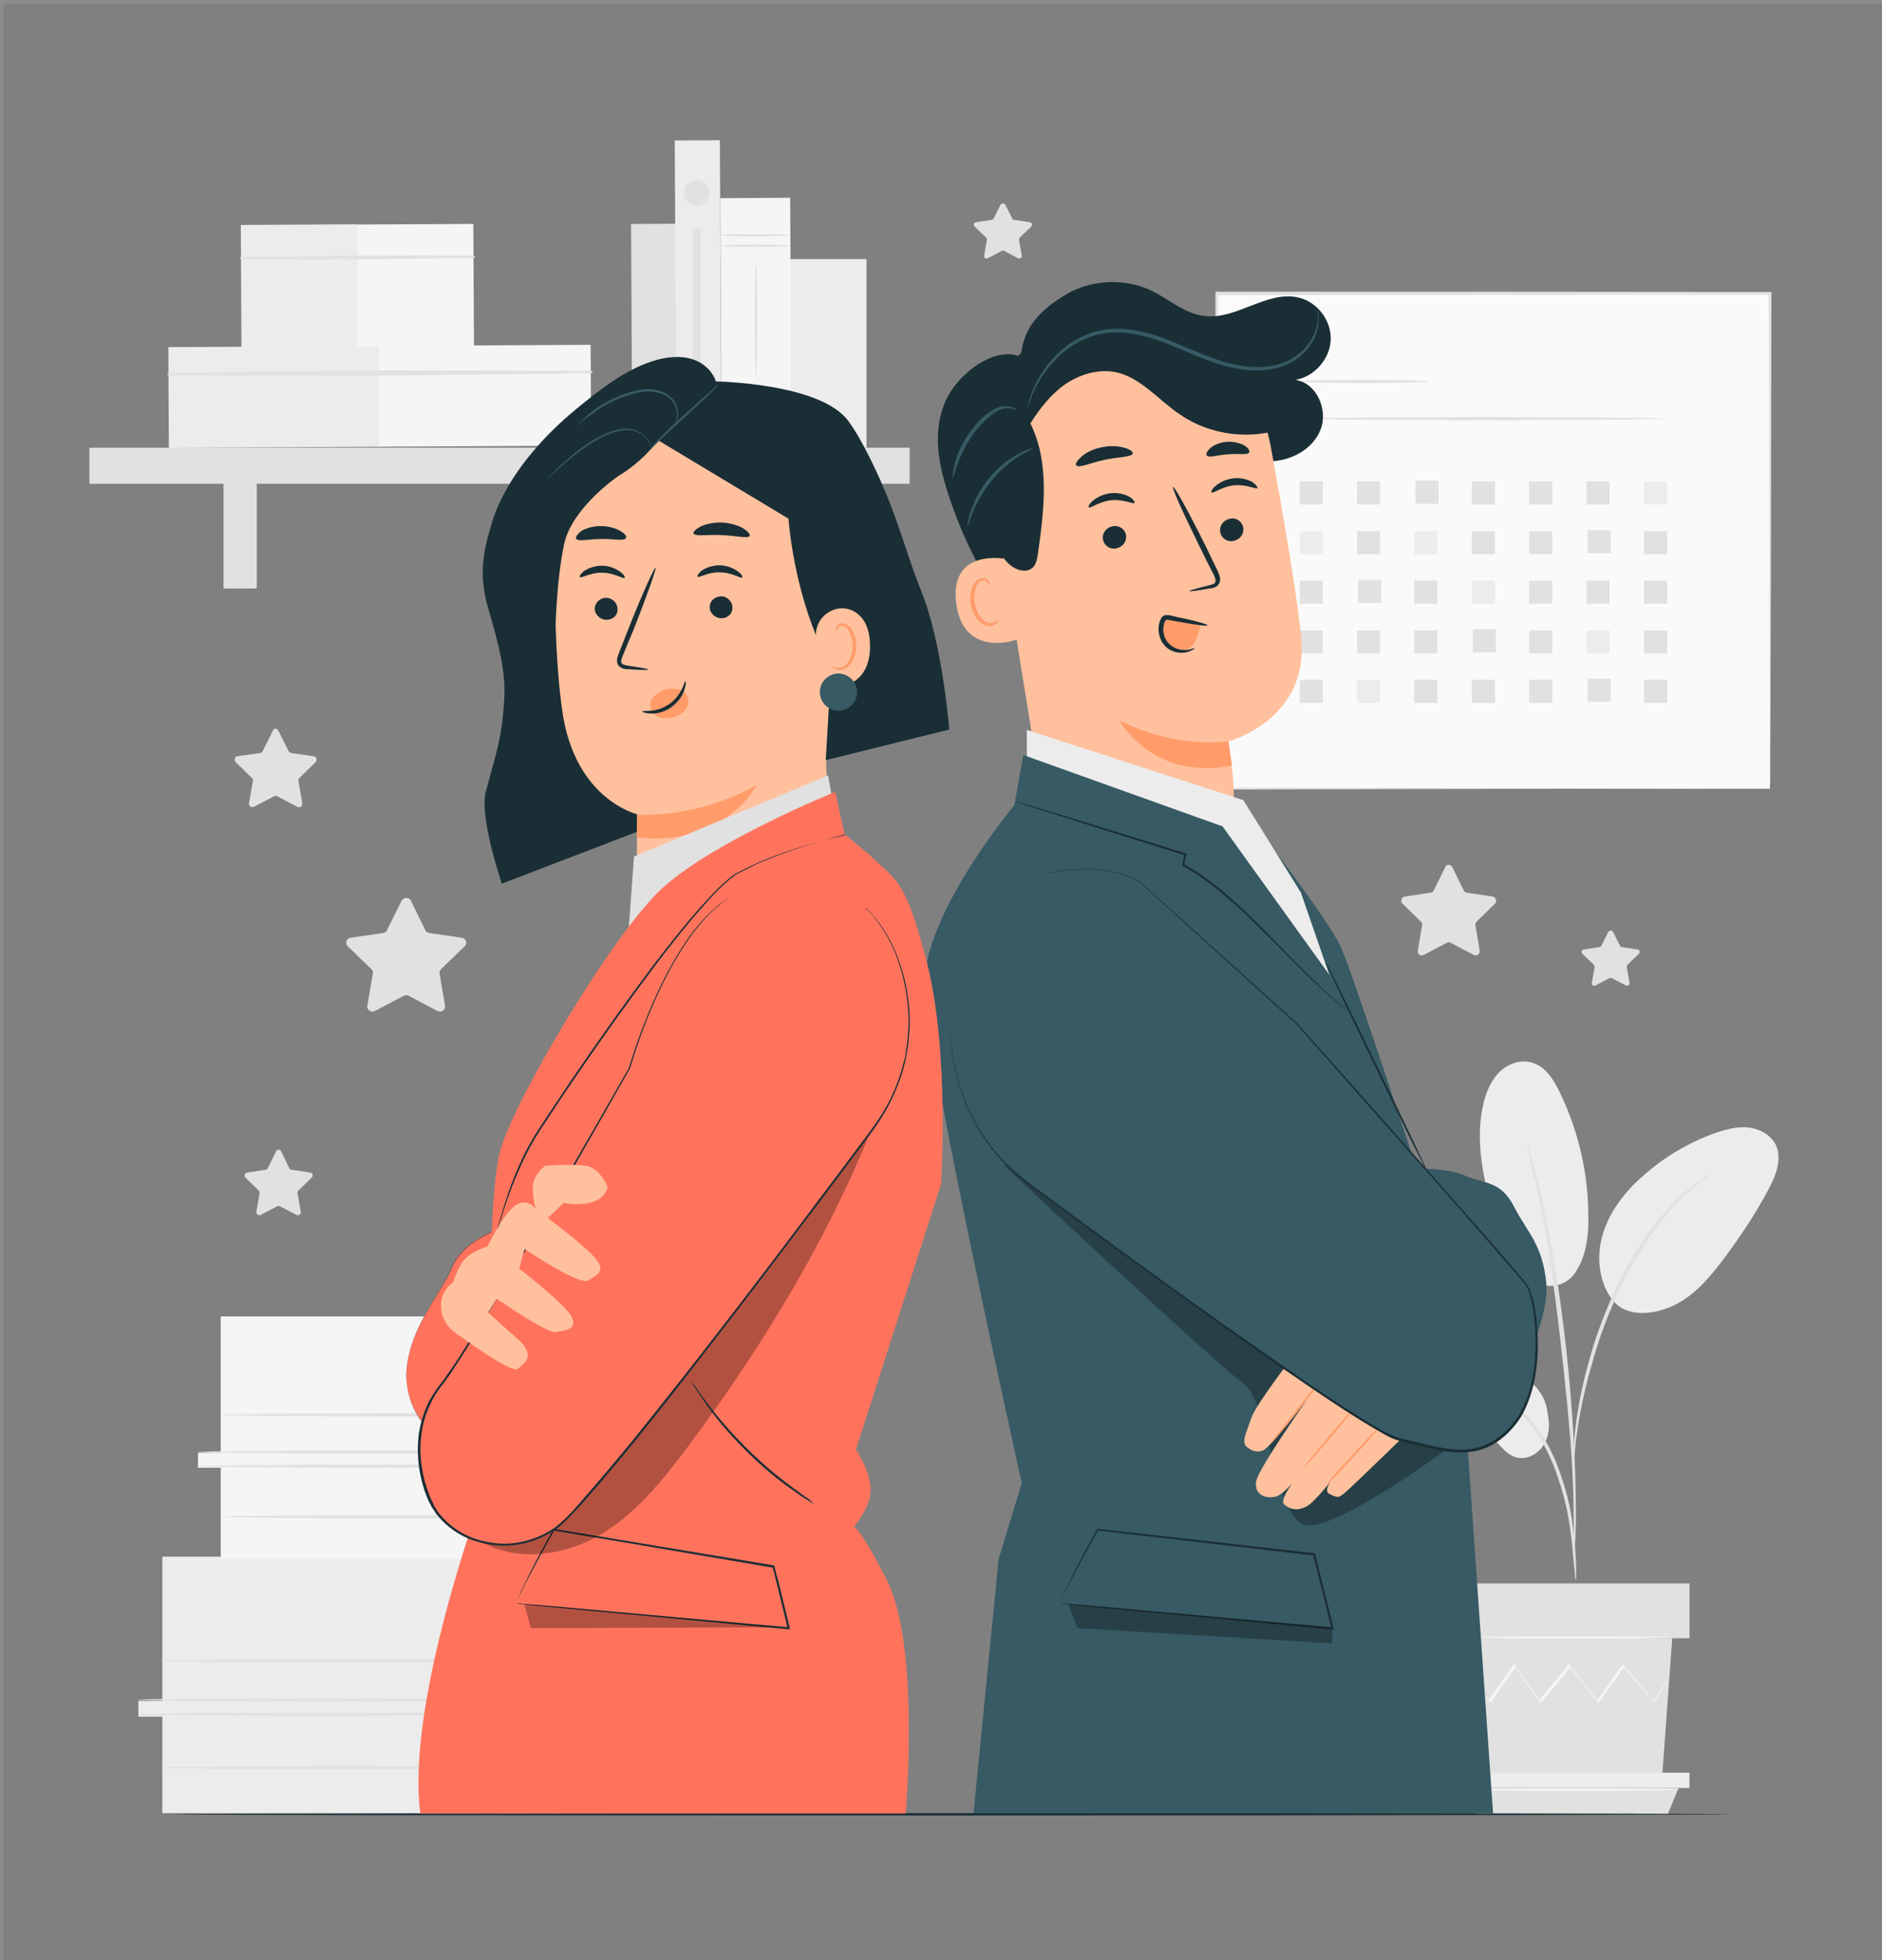 <?xml version="1.0" encoding="utf-8"?>
<!-- Generator: Adobe Illustrator 27.6.1, SVG Export Plug-In . SVG Version: 6.00 Build 0)  -->
<svg version="1.1" id="Layer_1" xmlns="http://www.w3.org/2000/svg" xmlns:xlink="http://www.w3.org/1999/xlink" x="0px" y="0px"
	 viewBox="0 0 480 500" style="enable-background:new 0 0 480 500;" xml:space="preserve">
<rect x="0" y="0" width="480" height="500" fill="#808080" stroke="none"/>
<style type="text/css">
	.st0{fill:#E1E1E1;}
	.st1{fill:#ECECEC;}
	.st2{fill:#F5F5F5;}
	.st3{fill:#FAFAFA;}
	.st4{fill:#1A2E35;}
	.st5{fill:#FFC19D;}
	.st6{fill:#FF9C6A;}
	.st7{fill:#375A64;}
	.st8{opacity:0.3;}
	.st9{fill:#FF735D;}
	.st10{opacity:0.1;fill:none;stroke:#FFFFFF;stroke-miterlimit:10;}
</style>
<g>
	<path class="st0" d="M104.8,229.8l3.7,7.5c0.2,0.4,0.6,0.6,1,0.7l8.3,1.2c1.1,0.2,1.5,1.5,0.7,2.2l-6,5.8c-0.3,0.3-0.4,0.7-0.4,1.1
		l1.4,8.2c0.2,1.1-0.9,1.9-1.9,1.4l-7.4-3.9c-0.4-0.2-0.8-0.2-1.2,0l-7.4,3.9c-1,0.5-2.1-0.3-1.9-1.4l1.4-8.2
		c0.1-0.4-0.1-0.9-0.4-1.1l-6-5.8c-0.8-0.8-0.3-2.1,0.7-2.2l8.3-1.2c0.4-0.1,0.8-0.3,1-0.7l3.7-7.5
		C103,228.8,104.4,228.8,104.8,229.8z"/>
	<path class="st0" d="M71,186.4l2.6,5.2c0.1,0.3,0.4,0.4,0.7,0.5l5.7,0.8c0.7,0.1,1,1,0.5,1.5l-4.1,4c-0.2,0.2-0.3,0.5-0.3,0.8
		l1,5.7c0.1,0.7-0.6,1.3-1.3,0.9l-5.1-2.7c-0.3-0.1-0.6-0.1-0.8,0l-5.1,2.7c-0.7,0.3-1.4-0.2-1.3-0.9l1-5.7c0.1-0.3,0-0.6-0.3-0.8
		l-4.1-4c-0.5-0.5-0.2-1.4,0.5-1.5l5.7-0.8c0.3,0,0.5-0.2,0.7-0.5l2.6-5.2C69.7,185.7,70.6,185.7,71,186.4z"/>
	<path class="st0" d="M256.4,52.2l1.8,3.6c0.1,0.2,0.3,0.3,0.5,0.3l4,0.6c0.5,0.1,0.7,0.7,0.3,1.1l-2.9,2.8
		c-0.1,0.1-0.2,0.3-0.2,0.6l0.7,4c0.1,0.5-0.4,0.9-0.9,0.7l-3.6-1.9c-0.2-0.1-0.4-0.1-0.6,0l-3.6,1.9c-0.5,0.2-1-0.1-0.9-0.7l0.7-4
		c0-0.2,0-0.4-0.2-0.6l-2.9-2.8c-0.4-0.4-0.2-1,0.3-1.1l4-0.6c0.2,0,0.4-0.2,0.5-0.3l1.8-3.6C255.5,51.8,256.1,51.8,256.4,52.2z"/>
	<path class="st0" d="M411.4,237.7l1.8,3.6c0.1,0.2,0.3,0.3,0.5,0.3l4,0.6c0.5,0.1,0.7,0.7,0.3,1.1l-2.9,2.8
		c-0.1,0.1-0.2,0.3-0.2,0.6l0.7,4c0.1,0.5-0.4,0.9-0.9,0.7l-3.6-1.9c-0.2-0.1-0.4-0.1-0.6,0l-3.6,1.9c-0.5,0.2-1-0.1-0.9-0.7l0.7-4
		c0-0.2,0-0.4-0.2-0.6l-2.9-2.8c-0.4-0.4-0.2-1,0.3-1.1l4-0.6c0.2,0,0.4-0.2,0.5-0.3l1.8-3.6C410.5,237.3,411.2,237.3,411.4,237.7z"
		/>
	<path class="st0" d="M370.4,221.2l2.9,5.9c0.1,0.3,0.4,0.5,0.8,0.6l6.6,1c0.8,0.1,1.2,1.2,0.6,1.8l-4.7,4.6
		c-0.2,0.2-0.4,0.6-0.3,0.9l1.1,6.5c0.1,0.8-0.7,1.5-1.5,1.1l-5.9-3.1c-0.3-0.2-0.7-0.2-1,0l-5.9,3.1c-0.8,0.4-1.6-0.2-1.5-1.1
		l1.1-6.5c0.1-0.3-0.1-0.7-0.3-0.9l-4.7-4.6c-0.6-0.6-0.3-1.6,0.6-1.8l6.6-1c0.3,0,0.6-0.3,0.8-0.6l2.9-5.9
		C368.9,220.4,370,220.4,370.4,221.2z"/>
	<path class="st0" d="M71.7,293.7l2.1,4.3c0.1,0.2,0.3,0.4,0.6,0.4l4.7,0.7c0.6,0.1,0.9,0.8,0.4,1.3l-3.4,3.3
		c-0.2,0.2-0.3,0.4-0.2,0.7l0.8,4.7c0.1,0.6-0.5,1.1-1.1,0.8l-4.2-2.2c-0.2-0.1-0.5-0.1-0.7,0l-4.2,2.2c-0.5,0.3-1.2-0.2-1.1-0.8
		l0.8-4.7c0-0.2,0-0.5-0.2-0.7l-3.4-3.3c-0.4-0.4-0.2-1.2,0.4-1.3l4.7-0.7c0.2,0,0.5-0.2,0.6-0.4l2.1-4.3
		C70.7,293.1,71.5,293.1,71.7,293.7z"/>
	<g>
		<g>
			<g>
				<g>
					<g>
						<g>
							
								<rect x="161.1" y="57.1" transform="matrix(1 -5.357719e-03 5.357719e-03 1 -0.457 0.895)" class="st0" width="11.5" height="57.1"/>
						</g>
					</g>
				</g>
			</g>
		</g>
		<g>
			<g>
				<g>
					<g>
						<g>
							<g>
								
									<rect x="61.5" y="57.3" transform="matrix(1 -5.348974e-03 5.348974e-03 1 -0.39 0.41)" class="st1" width="29.7" height="31.5"/>
							</g>
						</g>
					</g>
				</g>
			</g>
			<g>
				<g>
					<g>
						<g>
							<g>
								
									<rect x="91.1" y="57.2" transform="matrix(1 -5.352321e-03 5.352321e-03 1 -0.389 0.568)" class="st2" width="29.7" height="31.5"/>
							</g>
						</g>
					</g>
				</g>
			</g>
			<g>
				<g>
					<g>
						<g>
							<g>
								<g>
									<path class="st0" d="M61.5,66.1c19.8,0.2,39.6,0,59.3-0.3c0.4,0,0.4-0.6,0-0.6c-19.8-0.1-39.6,0-59.3,0.4
										C61.2,65.6,61.2,66.1,61.5,66.1L61.5,66.1z"/>
								</g>
							</g>
						</g>
					</g>
				</g>
			</g>
		</g>
		<g>
			<g>
				<g>
					<g>
						<g>
							<g>
								
									<rect x="43" y="88.4" transform="matrix(1 -5.356795e-03 5.356795e-03 1 -0.541 0.376)" class="st1" width="54" height="25.7"/>
							</g>
						</g>
					</g>
				</g>
			</g>
			<g>
				<g>
					<g>
						<g>
							<g>
								
									<rect x="96.7" y="88.1" transform="matrix(1 -5.356795e-03 5.356795e-03 1 -0.539 0.664)" class="st2" width="54" height="25.7"/>
							</g>
						</g>
					</g>
				</g>
			</g>
			<g>
				<g>
					<g>
						<g>
							<g>
								<g>
									<path class="st0" d="M43,95.7c35.9,0.4,71.9,0,107.8-0.5c0.4,0,0.4-0.6,0-0.6c-35.9-0.2-71.9-0.2-107.8,0.6
										C42.6,95.2,42.6,95.7,43,95.7L43,95.7z"/>
								</g>
							</g>
						</g>
					</g>
				</g>
			</g>
		</g>
		<g>
			<g>
				<g>
					<g>
						<g>
							<rect x="22.8" y="114.2" class="st0" width="209.2" height="9.2"/>
						</g>
					</g>
				</g>
			</g>
			<g>
				<g>
					<g>
						<g>
							<rect x="57" y="118.7" class="st0" width="8.5" height="31.4"/>
						</g>
					</g>
				</g>
			</g>
			<g>
				<g>
					<g>
						<g>
							<rect x="183.8" y="118.7" class="st0" width="8.5" height="31.4"/>
						</g>
					</g>
				</g>
			</g>
		</g>
		<g>
			<g>
				<g>
					<g>
						<g>
							
								<rect x="172.3" y="35.8" transform="matrix(1 -5.357719e-03 5.357719e-03 1 -0.4 0.955)" class="st1" width="11.5" height="78.6"/>
						</g>
					</g>
				</g>
			</g>
		</g>
		<g>
			<g>
				<g>
					<g>
						<g>
							<g>
								
									<rect x="183.9" y="50.5" transform="matrix(1 -5.365506e-03 5.365506e-03 1 -0.439 1.036)" class="st2" width="17.8" height="63.7"/>
							</g>
						</g>
					</g>
				</g>
			</g>
			<g>
				<g>
					<g>
						<g>
							<g>
								<path class="st0" d="M201.4,62.7c0,0.2-4,0.3-8.9,0.3c-4.9,0-8.9-0.1-8.9-0.3s4-0.3,8.9-0.3
									C197.4,62.4,201.4,62.5,201.4,62.7z"/>
							</g>
						</g>
					</g>
				</g>
			</g>
			<g>
				<g>
					<g>
						<g>
							<g>
								<path class="st0" d="M201.4,60c0,0.2-4,0.3-8.9,0.3c-4.9,0-8.9-0.1-8.9-0.3c0-0.2,4-0.3,8.9-0.3
									C197.4,59.7,201.4,59.8,201.4,60z"/>
							</g>
						</g>
					</g>
				</g>
			</g>
			<g>
				<g>
					<g>
						<g>
							<g>
								<path class="st0" d="M201.4,104.5c0,0.2-4,0.3-8.9,0.3c-4.9,0-8.9-0.1-8.9-0.3c0-0.2,4-0.3,8.9-0.3
									C197.4,104.2,201.4,104.3,201.4,104.5z"/>
							</g>
						</g>
					</g>
				</g>
			</g>
			<g>
				<g>
					<g>
						<g>
							<g>
								<path class="st0" d="M201.4,101.8c0,0.2-4,0.3-8.9,0.3c-4.9,0-8.9-0.1-8.9-0.3c0-0.2,4-0.3,8.9-0.3
									C197.4,101.5,201.4,101.7,201.4,101.8z"/>
							</g>
						</g>
					</g>
				</g>
			</g>
			<g>
				<g>
					<g>
						<g>
							<g>
								<path class="st0" d="M192.8,96c-0.2,0-0.3-6.4-0.3-14.3c0-7.9,0.1-14.3,0.3-14.3c0.2,0,0.3,6.4,0.3,14.3
									C193.1,89.6,192.9,96,192.8,96z"/>
							</g>
						</g>
					</g>
				</g>
			</g>
		</g>
		<g>
			<g>
				<g>
					<g>
						<g>
							<rect x="201.6" y="66.1" class="st1" width="19.4" height="48.1"/>
						</g>
					</g>
				</g>
			</g>
		</g>
		<g>
			<g>
				<g>
					<g>
						<path class="st0" d="M181,49.2c0,1.8-1.5,3.3-3.3,3.3c-1.8,0-3.3-1.5-3.3-3.3c0-1.8,1.5-3.3,3.3-3.3
							C179.5,45.9,181,47.4,181,49.2z"/>
					</g>
				</g>
			</g>
		</g>
		<g>
			<g>
				<g>
					<g>
						<rect x="176.7" y="58.3" class="st0" width="2" height="46.7"/>
					</g>
				</g>
			</g>
		</g>
	</g>
	<g>
		<g>
			<g>
				<g>
					<rect x="310.3" y="74.9" class="st3" width="141.1" height="126.3"/>
				</g>
			</g>
			<g>
				<g>
					<g>
						<path class="st0" d="M451.4,201.1c0,0,0-0.8,0-2.3c0-1.5,0-3.8,0-6.8c0-5.9,0-14.6-0.1-25.6c0-22.1-0.1-53.6-0.2-91.5l0.3,0.3
							c-40.6,0-89.2,0-141.1,0.1h0l0.4-0.4c0,45.9,0,89.2,0,126.3l-0.3-0.3c42.1,0.1,77.3,0.1,102.1,0.2c12.4,0,22.1,0.1,28.8,0.1
							c3.3,0,5.9,0,7.6,0c0.9,0,1.5,0,2,0C451.2,201.1,451.4,201.1,451.4,201.1s-0.2,0-0.6,0c-0.5,0-1.1,0-1.9,0c-1.7,0-4.3,0-7.6,0
							c-6.7,0-16.4,0.1-28.7,0.1c-24.8,0-60.1,0.1-102.3,0.2l-0.3,0v-0.3c0-37.1,0-80.3,0-126.3v-0.4h0.4h0c52,0,100.5,0,141.1,0.1
							h0.3l0,0.3c-0.1,38-0.1,69.6-0.2,91.7c0,11-0.1,19.6-0.1,25.6c0,2.9,0,5.2,0,6.7C451.4,200.4,451.4,201.1,451.4,201.1z"/>
					</g>
				</g>
			</g>
		</g>
		<g>
			<g>
				<g>
					<path class="st0" d="M364.4,97.3c0,0.2-7.4,0.4-16.6,0.4c-9.2,0-16.6-0.2-16.6-0.4c0-0.2,7.4-0.4,16.6-0.4
						C357,96.9,364.4,97.1,364.4,97.3z"/>
				</g>
			</g>
		</g>
		<g>
			<g>
				<g>
					<path class="st0" d="M424.2,106.8c0,0.2-20.4,0.4-45.6,0.4c-25.2,0-45.6-0.2-45.6-0.4c0-0.2,20.4-0.4,45.6-0.4
						C403.8,106.4,424.2,106.6,424.2,106.8z"/>
				</g>
			</g>
		</g>
		<g>
			<g>
				<rect x="331.5" y="122.8" class="st0" width="5.9" height="5.9"/>
			</g>
		</g>
		<g>
			<g>
				<rect x="346.1" y="122.8" class="st0" width="5.9" height="5.9"/>
			</g>
		</g>
		<g>
			<g>
				<rect x="361" y="122.6" class="st0" width="5.9" height="5.9"/>
			</g>
		</g>
		<g>
			<g>
				<rect x="375.4" y="122.8" class="st0" width="5.9" height="5.9"/>
			</g>
		</g>
		<g>
			<g>
				<rect x="390" y="122.8" class="st0" width="5.9" height="5.9"/>
			</g>
		</g>
		<g>
			<g>
				<rect x="404.6" y="122.8" class="st0" width="5.9" height="5.9"/>
			</g>
		</g>
		<g>
			<g>
				<rect x="419.3" y="122.8" class="st1" width="5.9" height="5.9"/>
			</g>
		</g>
		<g>
			<g>
				<rect x="331.5" y="135.5" class="st1" width="5.9" height="5.9"/>
			</g>
		</g>
		<g>
			<g>
				<rect x="346.1" y="135.5" class="st0" width="5.9" height="5.9"/>
			</g>
		</g>
		<g>
			<g>
				<rect x="360.7" y="135.5" class="st1" width="5.9" height="5.9"/>
			</g>
		</g>
		<g>
			<g>
				<rect x="375.4" y="135.5" class="st0" width="5.9" height="5.9"/>
			</g>
		</g>
		<g>
			<g>
				<rect x="390" y="135.5" class="st0" width="5.9" height="5.9"/>
			</g>
		</g>
		<g>
			<g>
				<rect x="404.9" y="135.2" class="st0" width="5.9" height="5.9"/>
			</g>
		</g>
		<g>
			<g>
				<rect x="419.3" y="135.5" class="st0" width="5.9" height="5.9"/>
			</g>
		</g>
		<g>
			<g>
				<rect x="331.5" y="148.1" class="st0" width="5.9" height="5.9"/>
			</g>
		</g>
		<g>
			<g>
				<rect x="346.4" y="147.9" class="st0" width="5.9" height="5.9"/>
			</g>
		</g>
		<g>
			<g>
				<rect x="360.7" y="148.1" class="st0" width="5.9" height="5.9"/>
			</g>
		</g>
		<g>
			<g>
				<rect x="375.4" y="148.1" class="st1" width="5.9" height="5.9"/>
			</g>
		</g>
		<g>
			<g>
				<rect x="390" y="148.1" class="st0" width="5.9" height="5.9"/>
			</g>
		</g>
		<g>
			<g>
				<rect x="404.6" y="148.1" class="st0" width="5.9" height="5.9"/>
			</g>
		</g>
		<g>
			<g>
				<rect x="419.3" y="148.1" class="st0" width="5.9" height="5.9"/>
			</g>
		</g>
		<g>
			<g>
				<rect x="331.5" y="160.8" class="st0" width="5.9" height="5.9"/>
			</g>
		</g>
		<g>
			<g>
				<rect x="346.1" y="160.8" class="st0" width="5.9" height="5.9"/>
			</g>
		</g>
		<g>
			<g>
				<rect x="360.7" y="160.8" class="st0" width="5.9" height="5.9"/>
			</g>
		</g>
		<g>
			<g>
				<rect x="375.6" y="160.5" class="st0" width="5.9" height="5.9"/>
			</g>
		</g>
		<g>
			<g>
				<rect x="390" y="160.8" class="st0" width="5.9" height="5.9"/>
			</g>
		</g>
		<g>
			<g>
				<rect x="404.6" y="160.8" class="st1" width="5.9" height="5.9"/>
			</g>
		</g>
		<g>
			<g>
				<rect x="419.3" y="160.8" class="st0" width="5.9" height="5.9"/>
			</g>
		</g>
		<g>
			<g>
				<rect x="331.5" y="173.4" class="st0" width="5.9" height="5.9"/>
			</g>
		</g>
		<g>
			<g>
				<rect x="346.1" y="173.4" class="st1" width="5.9" height="5.9"/>
			</g>
		</g>
		<g>
			<g>
				<rect x="360.7" y="173.4" class="st0" width="5.9" height="5.9"/>
			</g>
		</g>
		<g>
			<g>
				<rect x="375.4" y="173.4" class="st0" width="5.9" height="5.9"/>
			</g>
		</g>
		<g>
			<g>
				<rect x="390" y="173.4" class="st0" width="5.9" height="5.9"/>
			</g>
		</g>
		<g>
			<g>
				<rect x="404.9" y="173.1" class="st0" width="5.9" height="5.9"/>
			</g>
		</g>
		<g>
			<g>
				<rect x="419.3" y="173.4" class="st0" width="5.9" height="5.9"/>
			</g>
		</g>
	</g>
	<g>
		<g>
			<g>
				<g>
					<g>
						<path class="st1" d="M41.4,397.1c0,0.7,0,36.8,0,36.8h-6.1v4h6.1v24.6h114.8v-22.4h-8.5v-4.9h8.5v-7.3h3.8v-3.3h-4.5v-27.5
							H41.4z"/>
					</g>
				</g>
			</g>
			<g>
				<g>
					<g>
						<polygon class="st0" points="125.7,397.2 125.7,462.1 156.1,462.1 156.1,439.7 147.6,439.7 147.6,435.2 156.1,435.4 
							156.1,428 160,428 159.9,424.3 155.4,424.2 155.4,397.1 						"/>
					</g>
				</g>
			</g>
			<g>
				<g>
					<g>
						<g>
							<path class="st0" d="M127.8,437.3c0,0.2-20.8,0.4-46.4,0.4c-25.6,0-46.4-0.2-46.4-0.4c0-0.2,20.8-0.4,46.4-0.4
								C107.1,436.9,127.8,437.1,127.8,437.3z"/>
						</g>
					</g>
				</g>
			</g>
			<g>
				<g>
					<g>
						<g>
							<path class="st0" d="M127.8,433.6c0,0.2-20.8,0.4-46.4,0.4c-25.6,0-46.4-0.2-46.4-0.4c0-0.2,20.8-0.4,46.4-0.4
								C107.1,433.2,127.8,433.4,127.8,433.6z"/>
						</g>
					</g>
				</g>
			</g>
			<g>
				<g>
					<g>
						<g>
							<path class="st0" d="M133.8,423.6c0,0.2-20.8,0.4-46.4,0.4c-25.6,0-46.4-0.2-46.4-0.4c0-0.2,20.8-0.4,46.4-0.4
								C113,423.1,133.8,423.3,133.8,423.6z"/>
						</g>
					</g>
				</g>
			</g>
			<g>
				<g>
					<g>
						<g>
							<path class="st0" d="M134.4,450.9c0,0.2-20.8,0.4-46.4,0.4c-25.6,0-46.4-0.2-46.4-0.4c0-0.2,20.8-0.4,46.4-0.4
								C113.6,450.5,134.4,450.7,134.4,450.9z"/>
						</g>
					</g>
				</g>
			</g>
		</g>
	</g>
	<g>
		<g>
			<g>
				<g>
					<g>
						<path class="st2" d="M56.3,335.8c0,0.6,0,34.8,0,34.8h-5.8v3.8h5.8v23.3H165v-21.2H157V372h8.1V365h3.6v-3.2h-4.3v-26H56.3z"
							/>
					</g>
				</g>
			</g>
			<g>
				<g>
					<g>
						<polygon class="st0" points="136.2,335.9 136.2,397.4 165,397.4 165,376.2 157,376.2 157,372 165,372.1 165,365.2 
							168.7,365.2 168.6,361.6 164.4,361.5 164.4,335.8 						"/>
					</g>
				</g>
			</g>
			<g>
				<g>
					<g>
						<g>
							<path class="st0" d="M138.2,374c0,0.2-19.7,0.4-43.9,0.4c-24.3,0-44-0.2-44-0.4c0-0.2,19.7-0.4,44-0.4
								C118.5,373.6,138.2,373.8,138.2,374z"/>
						</g>
					</g>
				</g>
			</g>
			<g>
				<g>
					<g>
						<g>
							<path class="st0" d="M138.2,370.4c0,0.2-19.7,0.4-43.9,0.4c-24.3,0-44-0.2-44-0.4c0-0.2,19.7-0.4,44-0.4
								C118.5,370,138.2,370.2,138.2,370.4z"/>
						</g>
					</g>
				</g>
			</g>
			<g>
				<g>
					<g>
						<g>
							<path class="st0" d="M143.9,360.9c0,0.2-19.7,0.4-43.9,0.4c-24.3,0-44-0.2-44-0.4c0-0.2,19.7-0.4,44-0.4
								C124.2,360.5,143.9,360.7,143.9,360.9z"/>
						</g>
					</g>
				</g>
			</g>
			<g>
				<g>
					<g>
						<g>
							<path class="st0" d="M144.4,386.9c0,0.2-19.7,0.4-43.9,0.4c-24.3,0-44-0.2-44-0.4c0-0.2,19.7-0.4,44-0.4
								C124.7,386.5,144.4,386.7,144.4,386.9z"/>
						</g>
					</g>
				</g>
			</g>
		</g>
	</g>
	<g>
		<g>
			<g>
				<g>
					<path class="st1" d="M388.1,351c-5.9-3.1-13-3.5-19.6-2.4c-3.5,0.6-7.2,1.6-9.7,4.3c-2.4,2.7-2.9,7.4-0.1,9.6
						c1.7,1.4,4,1.6,6.1,1.5c5.2-0.1,10.9-1,15,2.1c2.4,1.8,3.9,4.7,6.7,5.6c2.8,0.9,5.9-0.8,7.3-3.3c1.5-2.5,1.5-5.6,0.8-8.4
						C394.8,360.2,394.1,354.1,388.1,351z"/>
				</g>
			</g>
			<g>
				<g>
					<path class="st1" d="M401.7,324.7c-3.6,5.2-10.7,3.5-14,0.3c-3.3-3.2-4.7-7.8-5.9-12.1c-2.9-10-5.8-20.5-3.6-30.7
						c0.6-3,1.8-6.1,3.9-8.4c2.1-2.3,5.4-3.6,8.4-2.8c3.6,0.9,5.8,4.4,7.4,7.8c4.7,9.8,7.2,20.6,7.2,31.4
						C405.2,315.2,404.6,320.5,401.7,324.7"/>
				</g>
			</g>
			<g>
				<g>
					<path class="st1" d="M411.7,332.2c-3.9-4.7-4.7-11.5-2.9-17.4c1.8-5.9,5.7-10.9,10.3-14.9c5.4-4.8,11.7-8.5,18.4-10.9
						c2.7-0.9,5.5-1.7,8.3-1.4c2.8,0.3,5.6,1.7,7,4.2c1.9,3.7,0.1,8.2-1.9,11.9c-3.5,6.5-7.6,12.6-12.1,18.5
						c-3.6,4.7-7.8,9.3-13.3,11.4c-5.5,2.1-11.3,1.9-14.2-2"/>
				</g>
			</g>
			<g>
				<g>
					<g>
						<path class="st0" d="M401.9,403.1c-0.1,0-0.2-0.8-0.3-2.4c-0.2-1.7-0.4-3.9-0.6-6.4c-0.3-2.7-0.7-5.9-1.4-9.4
							c-0.8-3.5-1.9-7.3-3.4-11.2c-1.6-3.8-3.5-7.3-5.7-10.1c-2.2-2.8-4.8-4.8-7.2-6c-2.4-1.2-4.6-1.7-6.1-1.9
							c-1.5-0.2-2.3-0.3-2.4-0.3c0-0.1,0.8-0.1,2.4,0c1.5,0.1,3.8,0.5,6.3,1.6c2.5,1.1,5.3,3.2,7.6,6c2.3,2.8,4.3,6.4,5.9,10.3
							c1.5,3.9,2.7,7.8,3.4,11.3c0.7,3.6,1,6.8,1.3,9.6c0.2,2.7,0.3,5,0.3,6.5C402,402.2,402,403.1,401.9,403.1z"/>
					</g>
				</g>
			</g>
			<g>
				<g>
					<g>
						<path class="st0" d="M401.5,398.1c0,0-0.1-0.4-0.1-1.1c0-0.8,0-1.9,0-3.1c0-2.7,0-6.7-0.1-11.5c-0.2-9.7-1.1-20.2-2.7-34.9
							c-1.5-13.9-3.6-30-5.8-40.5c-0.5-2.4-0.9-4.5-1.4-6.4c-0.4-1.9-0.8-3.5-1.1-4.8c-0.3-1.2-0.5-2.2-0.7-3
							c-0.2-0.7-0.2-1.1-0.2-1.1c0,0,0.2,0.3,0.4,1c0.2,0.8,0.5,1.8,0.9,3c0.4,1.3,0.8,2.9,1.3,4.8c0.5,1.9,1,4,1.5,6.4
							c2.1,9.5,4.4,22.8,6,37.6c1.6,14.8,2.3,28.2,2.4,38c0.1,4.9,0,8.8-0.2,11.5c-0.1,1.3-0.1,2.3-0.2,3.1
							C401.6,397.8,401.5,398.1,401.5,398.1z"/>
					</g>
				</g>
			</g>
			<g>
				<g>
					<g>
						<path class="st0" d="M401.4,372.2c-0.1,0-0.1-1.2,0-3.3c0.1-2.1,0.4-5.1,1-8.9c0.6-3.7,1.5-8.1,2.9-12.9
							c0.6-2.2,2-7.4,5.4-15.3c4.5-10.6,10.6-19.3,15.9-24.7c1.2-1.4,2.6-2.5,3.7-3.5c0.6-0.5,1.1-1,1.6-1.3c0.5-0.4,1-0.7,1.4-1
							c1.7-1.2,2.7-1.8,2.8-1.8c0.2,0.2-3.9,2.6-9,8.1c-5.1,5.4-11,14.1-15.5,24.6c-2.5,5.7-4.2,10.8-5.4,15.1
							c-1.4,4.7-2.4,9.1-3.1,12.8c-0.7,3.7-1.1,6.7-1.3,8.8C401.6,371,401.5,372.2,401.4,372.2z"/>
					</g>
				</g>
			</g>
		</g>
		<g>
			<g>
				<polygon class="st0" points="426.5,417.9 423.9,453.6 378.2,453.6 375.6,417.9 				"/>
			</g>
		</g>
		<g>
			<g>
				<rect x="370.1" y="403.9" class="st0" width="60.8" height="14"/>
			</g>
		</g>
		<g>
			<g>
				<polygon class="st1" points="430.9,452.2 430.9,456.1 428.1,456.1 371.1,456.1 371.1,452.2 				"/>
			</g>
		</g>
		<g>
			<g>
				<polygon class="st0" points="425.3,462.9 428.1,456.1 373.3,456.1 376.6,462.9 				"/>
			</g>
		</g>
		<g>
			<g>
				<g>
					<path class="st2" d="M376.4,429.6c0,0,0.1,0.1,0.2,0.3c0.2,0.2,0.4,0.5,0.7,0.9c0.6,0.8,1.5,2,2.7,3.4l0.1,0.2l0.1-0.2
						c1.7-2.3,3.9-5.4,6.5-9.1h-0.4c1.9,2.8,4.1,5.8,6.4,9.1l0.2,0.3l0.2-0.3c2.4-2.8,5-5.9,7.6-9.1l-0.4,0c0.1,0.2,0.3,0.3,0.4,0.5
						c2.4,3,4.7,5.8,6.8,8.6l0.2,0.3l0.2-0.3c2.3-3.3,4.5-6.4,6.4-9.1l-0.4,0c3.2,3.6,5.9,6.7,7.9,9l0.1,0.2l0.1-0.2
						c1-1.8,1.9-3.2,2.5-4.2c0.3-0.5,0.5-0.8,0.6-1.1c0.1-0.3,0.2-0.4,0.2-0.4c0,0-0.1,0.1-0.3,0.4c-0.2,0.3-0.4,0.6-0.7,1.1
						c-0.6,1-1.5,2.4-2.6,4.1l0.2,0c-2-2.4-4.7-5.5-7.8-9.2l-0.2-0.2l-0.2,0.2c-2,2.8-4.2,5.8-6.5,9.1l0.4,0
						c-2.2-2.7-4.5-5.6-6.8-8.6c-0.1-0.2-0.3-0.4-0.4-0.5l-0.2-0.3l-0.2,0.3c-2.7,3.2-5.3,6.3-7.6,9.1l0.4,0
						c-2.4-3.3-4.5-6.3-6.5-9.1l-0.2-0.3l-0.2,0.3c-2.6,3.7-4.8,6.8-6.4,9.2l0.2,0c-1.2-1.4-2.1-2.5-2.8-3.3
						c-0.3-0.3-0.5-0.6-0.7-0.9C376.5,429.7,376.4,429.6,376.4,429.6z"/>
				</g>
			</g>
		</g>
		<g>
			<g>
				<g>
					<path class="st2" d="M374.9,417.7c0,0.2,11.5,0.3,25.6,0.3c14.1,0,25.6-0.1,25.6-0.3c0-0.2-11.5-0.3-25.6-0.3
						C386.4,417.4,374.9,417.5,374.9,417.7z"/>
				</g>
			</g>
		</g>
		<g>
			<g>
				<g>
					<path class="st2" d="M372.6,456.5c0,0.2,12.5,0.3,27.8,0.3c15.4,0,27.8-0.1,27.8-0.3c0-0.2-12.5-0.3-27.8-0.3
						C385.1,456.2,372.6,456.3,372.6,456.5z"/>
				</g>
			</g>
		</g>
	</g>
	<g>
		<g>
			<path class="st4" d="M441,462.8c0,0.1-88.7,0.3-198.1,0.3c-109.4,0-198.1-0.1-198.1-0.3c0-0.1,88.7-0.3,198.1-0.3
				C352.3,462.5,441,462.6,441,462.8z"/>
		</g>
	</g>
	<g>
		<g>
			<g>
				<g>
					<g>
						<g>
							<g>
								<g>
									<g>
										<path class="st4" d="M260.4,91.1c0.4-7.5,5-12.1,11.5-16c6.5-3.8,14.9-4.2,21.7-1c4.5,2.2,8.5,5.9,13.5,6.5
											c8.2,1.1,16-6.6,24.1-4.7c4.8,1.1,8.4,5.9,8.2,10.8c-0.2,4.9-4.2,9.4-9,10.2c5.4,0.8,8.4,7.6,6.4,12.7
											c-2,5.1-7.6,8-13.1,8.1c-5.4,0.1-10.7-2.1-15.4-4.8c-4.7-2.7-9.1-6-14-8.4c-4.9-2.3-10.6-3.7-15.8-2.3
											c-7.1,1.9-12.2,8.6-14,15.7c-1.9,7.1-1.1,14.7,0,21.9c1.1,7.3,2.5,14.6,1.8,22c-0.1,0.9-0.3,1.8-1,2.3
											c-1.1,0.6-2.3-0.4-3.2-1.4c-9.1-10.8-16-23.4-20.3-36.8c-2.5-7.8-3.9-15.4-0.9-23C244,95.2,254.1,88,260.4,91.1"/>
									</g>
								</g>
							</g>
						</g>
					</g>
				</g>
				<g>
					<g>
						<g>
							<g>
								<g>
									<g>
										<g>
											<g>
												<g>
													<g>
														<g>
															<g>
																<g>
																	<g>
																		<g>
																			<g>
																				<g>
																					<g>
																						<g>
																							<path class="st5" d="M253.5,127.4l12,74.2c2.2,13.9,11.3,27.3,33,22.7l0,0c18.6-5.4,17.2-18.7,14.8-35.2
																								c0,0,0.1,0.6,0,0c0,0,20.4-5.3,18.6-26.1c-0.9-10-4.4-30.6-7.8-49.1c-3.6-19.9-22-33.7-42.1-31.7l-2,0.2
																								C258.5,85.9,249.4,106,253.5,127.4z"/>
																						</g>
																					</g>
																				</g>
																			</g>
																		</g>
																	</g>
																</g>
															</g>
														</g>
													</g>
												</g>
											</g>
										</g>
										<g>
											<g>
												<g>
													<g>
														<g>
															<g>
																<g>
																	<g>
																		<g>
																			<g>
																				<g>
																					<g>
																						<g>
																							<path class="st6" d="M313.3,189.1c0,0-13,2.1-27.8-5.3c0,0,8.2,15.4,28.7,11.5L313.3,189.1z"/>
																						</g>
																					</g>
																				</g>
																			</g>
																		</g>
																	</g>
																</g>
															</g>
														</g>
													</g>
												</g>
											</g>
										</g>
									</g>
								</g>
							</g>
							<g>
								<g>
									<g>
										<g>
											<g>
												<g>
													<g>
														<g>
															<g>
																<g>
																	<g>
																		<g>
																			<g>
																				<g>
																					<g>
																						<g>
																							<g>
																								<g>
																									<g>
																										<path class="st4" d="M317.1,134.7c0.2,1.6-0.9,3-2.6,3.3c-1.6,0.3-3.1-0.8-3.3-2.4
																											c-0.2-1.6,0.9-3,2.6-3.3C315.4,132,316.9,133.1,317.1,134.7z"/>
																									</g>
																								</g>
																							</g>
																						</g>
																					</g>
																				</g>
																			</g>
																		</g>
																	</g>
																</g>
															</g>
														</g>
													</g>
													<g>
														<g>
															<g>
																<g>
																	<g>
																		<g>
																			<g>
																				<g>
																					<g>
																						<g>
																							<g>
																								<g>
																									<g>
																										<g>
																											<path class="st4" d="M320.7,124.5c-0.3,0.4-2.7-1-5.9-0.7c-3.2,0.3-5.4,2.2-5.8,1.8
																												c-0.2-0.2,0.1-0.9,1.1-1.7c0.9-0.8,2.6-1.7,4.6-1.9c2-0.2,3.7,0.4,4.8,1
																												C320.4,123.7,320.8,124.3,320.7,124.5z"/>
																										</g>
																									</g>
																								</g>
																							</g>
																						</g>
																					</g>
																				</g>
																			</g>
																		</g>
																	</g>
																</g>
															</g>
														</g>
													</g>
												</g>
												<g>
													<g>
														<g>
															<g>
																<g>
																	<g>
																		<g>
																			<g>
																				<g>
																					<g>
																						<g>
																							<g>
																								<g>
																									<g>
																										<path class="st4" d="M287.2,136.6c0.2,1.6-0.9,3-2.6,3.3c-1.6,0.3-3.1-0.8-3.3-2.4
																											c-0.2-1.6,0.9-3,2.6-3.3C285.5,134,287,135,287.2,136.6z"/>
																									</g>
																								</g>
																							</g>
																						</g>
																					</g>
																				</g>
																			</g>
																		</g>
																	</g>
																</g>
															</g>
														</g>
													</g>
													<g>
														<g>
															<g>
																<g>
																	<g>
																		<g>
																			<g>
																				<g>
																					<g>
																						<g>
																							<g>
																								<g>
																									<g>
																										<g>
																											<path class="st4" d="M289.4,128.3c-0.3,0.4-2.7-1-5.9-0.7c-3.2,0.3-5.4,2.2-5.8,1.8
																												c-0.2-0.2,0.1-0.9,1.1-1.7c0.9-0.8,2.6-1.7,4.6-1.9c2-0.2,3.7,0.4,4.8,1
																												C289.1,127.4,289.5,128.1,289.4,128.3z"/>
																										</g>
																									</g>
																								</g>
																							</g>
																						</g>
																					</g>
																				</g>
																			</g>
																		</g>
																	</g>
																</g>
															</g>
														</g>
													</g>
												</g>
												<g>
													<g>
														<g>
															<g>
																<g>
																	<g>
																		<g>
																			<g>
																				<g>
																					<g>
																						<g>
																							<g>
																								<g>
																									<g>
																										<path class="st4" d="M303.3,150.8c0-0.2,1.9-0.7,5.1-1.5c0.8-0.2,1.6-0.4,1.6-1c0.1-0.6-0.3-1.5-0.8-2.4
																											c-1-1.9-2-3.9-3-6c-4.2-8.5-7.4-15.5-7-15.7c0.3-0.2,4.1,6.6,8.3,15.1c1,2.1,2,4.1,2.9,6
																											c0.4,0.9,1,1.9,0.7,3.2c-0.2,0.6-0.7,1.1-1.2,1.3c-0.5,0.2-1,0.3-1.4,0.3
																											C305.4,150.7,303.4,150.9,303.3,150.8z"/>
																									</g>
																								</g>
																							</g>
																						</g>
																					</g>
																				</g>
																			</g>
																		</g>
																	</g>
																</g>
															</g>
														</g>
													</g>
												</g>
											</g>
										</g>
									</g>
									<g>
										<g>
											<g>
												<g>
													<g>
														<g>
															<g>
																<g>
																	<g>
																		<g>
																			<g>
																				<g>
																					<g>
																						<path class="st4" d="M288.9,115.7c-0.2,0.9-3.5,0.8-7.2,1.6c-3.7,0.8-6.6,2.2-7.2,1.4
																							c-0.3-0.4,0.2-1.2,1.3-2.2c1.1-1,3-2,5.2-2.4c2.2-0.5,4.3-0.3,5.7,0.1C288.3,114.6,289,115.3,288.9,115.7z"/>
																					</g>
																				</g>
																			</g>
																		</g>
																	</g>
																</g>
															</g>
														</g>
													</g>
												</g>
											</g>
										</g>
									</g>
									<g>
										<g>
											<g>
												<g>
													<g>
														<g>
															<g>
																<g>
																	<g>
																		<g>
																			<g>
																				<g>
																					<g>
																						<path class="st4" d="M318.6,115.4c-0.5,0.8-2.8,0.2-5.4,0.5c-2.7,0.1-4.8,1-5.4,0.3c-0.3-0.3,0-1.1,0.9-1.9
																							c0.9-0.8,2.5-1.5,4.3-1.6c1.8-0.1,3.5,0.4,4.5,1C318.4,114.3,318.8,115,318.6,115.4z"/>
																					</g>
																				</g>
																			</g>
																		</g>
																	</g>
																</g>
															</g>
														</g>
													</g>
												</g>
											</g>
										</g>
									</g>
								</g>
							</g>
						</g>
					</g>
				</g>
				<g>
					<g>
						<g>
							<g>
								<g>
									<g>
										<g>
											<g>
												<g>
													<g>
														<g>
															<g>
																<g>
																	<g>
																		<path class="st5" d="M256.7,142.6c-0.4-0.1-14.7-2.8-12.8,11.4c1.9,14.1,15.7,9.3,15.7,8.9
																			C259.5,162.5,256.7,142.6,256.7,142.6z"/>
																	</g>
																</g>
															</g>
														</g>
													</g>
												</g>
											</g>
										</g>
									</g>
								</g>
							</g>
						</g>
					</g>
					<g>
						<g>
							<g>
								<g>
									<g>
										<g>
											<g>
												<g>
													<g>
														<g>
															<g>
																<g>
																	<g>
																		<g>
																			<path class="st6" d="M254.5,158.1c-0.1,0-0.2,0.2-0.6,0.5c-0.4,0.2-1.1,0.5-1.8,0.3c-1.6-0.4-3.1-2.6-3.5-5.1
																				c-0.2-1.3-0.1-2.5,0.2-3.6c0.3-1.1,0.9-1.9,1.6-2.1c0.7-0.3,1.3,0.1,1.5,0.5c0.2,0.4,0.2,0.7,0.3,0.7
																				c0,0,0.3-0.3,0.1-0.8c-0.1-0.3-0.3-0.6-0.7-0.8c-0.4-0.2-0.9-0.3-1.4-0.2c-1.1,0.2-1.9,1.4-2.3,2.5
																				c-0.4,1.2-0.6,2.6-0.3,4.1c0.5,2.8,2.3,5.3,4.4,5.6c1,0.1,1.8-0.3,2.2-0.7C254.5,158.4,254.6,158.1,254.5,158.1z
																				"/>
																		</g>
																	</g>
																</g>
															</g>
														</g>
													</g>
												</g>
											</g>
										</g>
									</g>
								</g>
							</g>
						</g>
					</g>
				</g>
				<g>
					<path class="st4" d="M322.4,94.5c-2.3-3.9-5.9-6.8-9.7-9.2c-8.3-5-18.1-7.7-27.8-6.9c-9.7,0.8-19.1,5.3-25.4,12.6
						c-5,5.9-8,13.5-8.9,21.2c-0.9,7.7,0.1,15.6,2.2,23c0.9,3.3,2.2,6.7,4.8,8.9c1.6,1.4,4.2,2.1,5.8,0.7c0.9-0.9,1.1-2.2,1.3-3.4
						c1.6-11.2,3.1-23.3-1.9-33.4c2.4-3.8,5.2-7.4,8.9-10c3.7-2.5,8.3-3.9,12.7-3.1c6.5,1.3,11,7.1,16.5,10.8
						c7.8,5.4,18.3,6.7,27.2,3.3L322.4,94.5z"/>
				</g>
			</g>
			<g>
				<g>
					<g>
						<g>
							<g>
								<path class="st6" d="M306.1,159.4c-0.2,1.3-0.5,2.7-1.1,3.9c-0.6,1.2-1.6,2.3-2.9,2.6c-1.4,0.4-2.9-0.2-4-1.2
									c-1-1-1.6-2.4-1.8-3.8c-0.2-1.3,0.1-2.9,1.3-3.3c0.5-0.2,1.1-0.1,1.6,0c2.4,0.4,4.8,0.9,7.2,1.3"/>
							</g>
						</g>
					</g>
				</g>
				<g>
					<g>
						<g>
							<g>
								<g>
									<path class="st4" d="M304.6,165.4c-0.1-0.2-1.4,0.7-3.6,0.3c-1.1-0.2-2.3-0.8-3.2-1.9c-0.9-1.1-1.3-2.7-1-4.3
										c0.1-0.4,0.2-0.8,0.4-1.1c0.2-0.3,0.2-0.3,0.5-0.3c0.3,0,0.8,0.1,1.2,0.2c0.4,0.1,0.8,0.1,1.2,0.2c1.5,0.3,2.9,0.5,4.1,0.7
										c2.3,0.4,3.8,0.5,3.8,0.3c0-0.2-1.4-0.6-3.7-1.2c-1.2-0.3-2.5-0.6-4.1-0.9c-0.4-0.1-0.8-0.2-1.2-0.3
										c-0.4-0.1-0.8-0.2-1.3-0.2c-0.3,0-0.7,0-1,0.2c-0.3,0.2-0.5,0.5-0.6,0.7c-0.2,0.5-0.4,0.9-0.5,1.4c-0.4,2,0.2,4,1.3,5.3
										c1.1,1.4,2.7,1.9,3.9,2c1.3,0.1,2.3-0.2,2.9-0.5C304.4,165.7,304.7,165.5,304.6,165.4z"/>
								</g>
							</g>
						</g>
					</g>
				</g>
			</g>
		</g>
		<g>
			<g>
				<path class="st7" d="M335.9,78.8c0,0,0.1,0.3,0.3,0.9c0.1,0.6,0.2,1.6,0.1,2.8c-0.2,2.4-1.6,6-5.1,8.7c-3.5,2.8-9,3.9-14.7,3
					c-5.7-0.8-11.5-3.5-17.5-6c-6-2.5-12.2-4.1-17.7-3.1c-5.5,0.9-9.8,4.1-12.6,7.2c-2.9,3.1-4.5,6.3-5.4,8.4
					c-0.9,2.2-1.2,3.5-1.3,3.5c0,0,0-0.3,0.2-1c0.1-0.6,0.4-1.5,0.8-2.7c0.8-2.2,2.4-5.5,5.2-8.7c2.8-3.2,7.2-6.6,13-7.6
					c5.8-1.1,12.2,0.6,18.2,3.1c6.1,2.5,11.7,5.2,17.3,6c5.5,0.9,10.8-0.1,14.1-2.7c3.4-2.5,4.8-5.9,5.2-8.2
					C336.3,80.2,335.8,78.8,335.9,78.8z"/>
			</g>
		</g>
		<g>
			<g>
				<path class="st7" d="M243,121.9c-0.1,0-0.1-1.5,0.6-3.9c0.6-2.4,2-5.6,4.3-8.5c1.1-1.5,2.4-2.8,3.7-3.8c1.3-1,2.6-1.8,3.9-2
					c1.3-0.2,2.3,0,3,0.3c0.6,0.3,0.9,0.7,0.8,0.7c0,0.1-1.4-1-3.6-0.4c-2.2,0.6-4.7,3-7,5.8c-2.2,2.9-3.6,5.9-4.4,8.1
					C243.4,120.5,243.2,122,243,121.9z"/>
			</g>
		</g>
		<g>
			<g>
				<path class="st7" d="M246.8,134.2c-0.1,0,0-1.5,0.8-3.9c0.8-2.3,2.3-5.5,4.7-8.4c2.4-2.9,5.2-5,7.4-6.1c2.2-1.2,3.7-1.6,3.7-1.5
					c0.1,0.1-1.3,0.8-3.4,2c-2,1.3-4.7,3.3-7,6.2c-2.3,2.8-3.9,5.8-4.8,8C247.3,132.7,246.9,134.2,246.8,134.2z"/>
			</g>
		</g>
	</g>
	<g>
		<g>
			<path class="st7" d="M323,214.3c0,0,15.2,19.6,18.8,26.9c3.6,7.4,29.8,88.6,29.8,88.6l-11.3,4.8L323,214.3z"/>
		</g>
		<g>
			<polygon class="st1" points="261.9,196 261.9,186.2 317.1,204.1 331.8,227.7 343.2,260.7 311.3,212.8 			"/>
		</g>
		<g>
			<path class="st7" d="M258.7,205.4c0,0-23.4,28-22.9,46.2c0.5,17.9,24.8,126.7,24.8,126.7l-5.9,19.4l-6.4,64.8h132.5l-9.2-132.8
				c-1.5-0.1-29-76.1-29-76.1l-30.8-42.8L261,192.6L258.7,205.4z"/>
		</g>
		<g>
			<path class="st7" d="M359.6,298.1c0,0,9.3-0.4,14.1,1.8c4.8,2.2,8.9,1.1,12.4,7.8c3.4,6.7,7.4,9.7,8.3,19.9
				c0.8,10.2-10.1,33.7-17.4,37C369.8,367.8,359.6,298.1,359.6,298.1z"/>
		</g>
		<g class="st8">
			<path d="M256,297.2c0,0,54.2,50.8,61.1,55.7c6.9,4.9,7.9,35.6,16.4,36.2c8.5,0.6,36-19.8,36-19.8L288,292.6L256,297.2z"/>
		</g>
		<g>
			<g>
				<path class="st5" d="M332.3,342.7c0,0-11.8,15.1-13.1,18.9c-1.3,3.8-2.7,6.3-1.2,7.5s2.7,1.4,4.1,0.9
					c1.9-0.7,11.4-13.2,11.4-13.2s-12.6,17.9-13.1,21c-0.6,3.1,1.9,4.6,4.8,4c2.9-0.5,8.4-8.6,8.4-8.6s-7.8,9-6.1,10.5
					c1.6,1.5,3.5,1.7,5.7,0.6c2.2-1.1,7.6-8.2,7.6-8.2s-3.8,4-1.7,5c2.1,1,2.2,1.1,4-0.4c1.8-1.5,17.7-17,17.7-17l-10-6.9
					L332.3,342.7z"/>
			</g>
			<g>
				<g>
					<path class="st6" d="M337.1,351.9c0.1,0-0.7,1-1.8,2.5c-1.3,1.7-2.9,3.7-4.6,6c-1.8,2.3-3.5,4.4-4.8,5.9
						c-1.3,1.5-2.1,2.3-2.2,2.3c-0.1,0,0.7-1,1.9-2.5c1.3-1.6,2.9-3.7,4.6-5.9c1.8-2.3,3.5-4.4,4.7-5.9
						C336.2,352.8,337.1,351.9,337.1,351.9z"/>
				</g>
			</g>
			<g>
				<g>
					<path class="st6" d="M345.4,359.2c0.1,0.1-2.7,3.6-6.3,7.8c-3.6,4.2-6.6,7.6-6.7,7.5c-0.1-0.1,2.7-3.6,6.3-7.8
						C342.3,362.4,345.3,359.1,345.4,359.2z"/>
				</g>
			</g>
			<g>
				<g>
					<path class="st6" d="M352.1,363.7c0.1,0.1-2.8,3.5-6.6,7.6c-3.7,4.1-6.9,7.3-7,7.2c-0.1-0.1,2.8-3.5,6.6-7.6
						C348.9,366.8,352,363.6,352.1,363.7z"/>
				</g>
			</g>
		</g>
		<g>
			<g>
				<path class="st7" d="M265.8,222.8c7.6-1.6,17.3-2.3,24.6,1.9l40.2,36.3c0,0,56.6,63.6,58.9,67.1c2.2,3.5,5.2,24.5-3.4,35.1
					c-8.6,10.7-18.2,6.6-29.2,4c-8.7-2-69.6-46.7-94.7-65.3c-8.7-6.4-15-15.5-17.8-26c-1.7-6.2-2.8-13.5-2-20.7"/>
			</g>
			<g>
				<g>
					<path class="st4" d="M242.4,255.3c0,0,0,0.4-0.1,1c0,0.7-0.1,1.7-0.1,3.1c0,2.7,0.2,6.7,1.2,11.7c0.5,2.5,1.2,5.3,2.2,8.2
						c1,2.9,2.5,6,4.4,9.1c1.9,3.1,4.3,6.2,7.3,9c2.9,2.9,6.5,5.4,10.2,8.1c14.8,10.9,32.3,23.8,52.2,37.7c5,3.5,10.1,7,15.3,10.6
						c5.3,3.5,10.6,7.1,16.3,10.4c1.4,0.8,2.9,1.6,4.4,2.2c0.7,0.3,1.5,0.5,2.4,0.7l2.4,0.6c3.3,0.8,6.5,1.6,9.9,2
						c3.3,0.3,6.8-0.1,9.8-1.8c3-1.6,5.5-4.2,7.3-7.1c2.9-5,4-10.8,4.1-16.4c0.1-2.8,0-5.6-0.3-8.4c-0.2-1.4-0.4-2.8-0.7-4.1
						c-0.3-1.3-0.6-2.7-1.3-3.8c-1.6-2.2-3.5-4.2-5.3-6.3c-1.8-2.1-3.6-4.1-5.3-6.1c-3.5-4-7-8-10.4-11.9
						c-13.8-15.5-26.5-29.9-37.7-42.6l0,0c-16.6-15-30.3-27.4-40.1-36.3l0,0c-3.6-2-7.2-2.7-10.3-3c-3.1-0.3-5.8-0.1-7.9,0.1
						c-2.1,0.2-3.7,0.5-4.8,0.7c-0.5,0.1-0.9,0.2-1.2,0.2c-0.3,0-0.4,0.1-0.4,0.1s0.5-0.1,1.6-0.4c1.1-0.2,2.7-0.5,4.8-0.7
						c2.1-0.2,4.8-0.4,7.9-0.1c3.1,0.3,6.8,1,10.4,3l0,0l0,0c9.9,8.9,23.6,21.2,40.2,36.2l0,0l0,0c11.3,12.6,24,27,37.7,42.5
						c3.4,3.9,6.9,7.9,10.5,11.9c1.8,2,3.5,4.1,5.3,6.1c1.8,2.1,3.6,4.1,5.3,6.4c0.2,0.3,0.3,0.6,0.5,1c0.1,0.3,0.2,0.7,0.4,1
						c0.2,0.7,0.4,1.4,0.6,2c0.3,1.4,0.5,2.8,0.7,4.2c0.3,2.8,0.5,5.6,0.4,8.5c-0.2,5.7-1.3,11.6-4.2,16.7c-1.9,3-4.4,5.6-7.5,7.3
						c-3.1,1.8-6.7,2.1-10.1,1.8c-3.4-0.3-6.7-1.2-10-2l-2.4-0.6c-0.8-0.2-1.6-0.4-2.4-0.7c-1.6-0.6-3-1.5-4.4-2.3
						c-5.7-3.3-11.1-6.9-16.4-10.5c-5.3-3.6-10.4-7.1-15.3-10.6c-19.8-14-37.4-26.9-52.1-37.8c-3.7-2.7-7.3-5.2-10.2-8.2
						c-3-2.9-5.4-6-7.3-9.1c-1.9-3.1-3.4-6.2-4.4-9.2c-1-3-1.7-5.7-2.2-8.3c-1-5-1.1-9.1-1.1-11.7
						C242.2,256.7,242.4,255.3,242.4,255.3z"/>
				</g>
			</g>
		</g>
		<g>
			<g>
				<path class="st4" d="M344.3,258.3c0,0-0.1,0-0.2-0.1c-0.2-0.1-0.4-0.3-0.6-0.5c-0.5-0.4-1.4-1-2.4-1.9c-2.1-1.7-4.9-4.3-8.3-7.6
					c-3.4-3.3-7.3-7.4-11.8-11.8c-2.2-2.2-4.6-4.5-7.2-6.7c-2.6-2.3-5.3-4.5-8.3-6.5c-1.2-0.9-2.5-1.5-3.8-2.3l-0.2-0.1l0-0.2
					c0.2-0.9,0.4-1.8,0.6-2.7l0.2,0.3c-12.2-3.8-23-7.2-30.8-9.7c-3.8-1.2-6.9-2.2-9.1-2.9c-1-0.3-1.9-0.6-2.4-0.8
					c-0.3-0.1-0.5-0.2-0.6-0.2c-0.1-0.1-0.2-0.1-0.2-0.1c0,0,0.1,0,0.2,0c0.2,0,0.4,0.1,0.6,0.2c0.6,0.2,1.4,0.4,2.5,0.7
					c2.2,0.7,5.3,1.6,9.2,2.8c7.8,2.4,18.6,5.7,30.8,9.5l0.2,0.1l-0.1,0.2c-0.2,0.9-0.4,1.8-0.6,2.7l-0.1-0.3
					c1.2,0.8,2.6,1.4,3.8,2.3c3,2,5.8,4.3,8.3,6.5c2.6,2.3,4.9,4.6,7.2,6.8c4.4,4.4,8.3,8.6,11.7,11.9c3.4,3.4,6.1,6,8.2,7.7
					c1,0.9,1.8,1.5,2.3,2c0.2,0.2,0.4,0.4,0.6,0.5C344.3,258.2,344.4,258.3,344.3,258.3z"/>
			</g>
		</g>
		<g>
			<g>
				<path class="st4" d="M364.2,299.2c0,0.1-0.4-0.7-1.1-2c-0.7-1.4-1.7-3.4-2.9-5.7c-2.4-4.9-5.7-11.6-9.3-19.1
					c-3.6-7.5-6.9-14.2-9.2-19.1c-1.1-2.4-2.1-4.4-2.7-5.8c-0.3-0.7-0.5-1.2-0.7-1.6c-0.2-0.4-0.2-0.6-0.2-0.6s0.1,0.2,0.3,0.5
					c0.2,0.4,0.5,0.9,0.8,1.6c0.7,1.4,1.7,3.4,2.9,5.8c2.4,4.9,5.7,11.7,9.3,19.1c3.6,7.4,6.8,14.2,9.2,19.1
					c1.1,2.4,2.1,4.4,2.7,5.8C363.9,298.5,364.3,299.3,364.2,299.2z"/>
			</g>
		</g>
		<g>
			<g>
				<path class="st4" d="M270.6,409c0,0,0.1,0,0.4,0c0.3,0,0.6,0,1,0.1c0.9,0.1,2.3,0.2,4,0.3c3.5,0.3,8.4,0.7,14.6,1.3
					c12.4,1.1,29.7,2.7,49.3,4.4l-0.3,0.3c-1-4.1-2.1-8.4-3.2-12.8c-0.5-2-1-4-1.5-6l0.2,0.2c-22-2.6-41.6-4.8-55.2-6.4l0.2-0.1
					c-3.2,5.7-5.7,10.4-7.4,13.6c-0.8,1.6-1.4,2.9-1.8,3.7c-0.2,0.4-0.3,0.8-0.3,1C270.6,408.8,270.6,408.9,270.6,409
					c0,0-0.1-0.5,0.3-1.4c0.3-0.9,0.9-2.2,1.7-3.8c1.6-3.3,4-7.9,7.2-13.7l0.1-0.1l0.1,0c13.6,1.5,33.2,3.7,55.2,6.2l0.2,0l0,0.2
					c0.5,1.9,1,3.9,1.5,6c1.1,4.4,2.2,8.7,3.2,12.8l0.1,0.4l-0.4,0c-19.7-1.8-37-3.5-49.4-4.6c-6.2-0.6-11.1-1.1-14.6-1.4
					c-1.7-0.2-3-0.3-3.9-0.4c-0.4,0-0.8-0.1-1-0.1C270.7,409,270.6,409,270.6,409z"/>
			</g>
		</g>
		<g class="st8">
			<polygon points="272.4,409.1 274.8,415.3 339.8,419.2 339.8,415.3 			"/>
		</g>
	</g>
	<g>
		<g>
			<g>
				<path class="st4" d="M182.9,99c-0.2-3.5-3.1-6.4-6.4-7.4s-7-0.5-10.3,0.6c-7.2,2.4-13.3,7.3-19.2,12.1
					c-9.1,7.5-18,17.7-21.5,28.9c-2.6,8.5-3.4,14-0.7,23c2.4,8,4.3,15.7,3.8,22.4c-0.7,10.5-2,13-4.7,23.4
					c-1.7,6.5,4.1,23.4,4.1,23.4l36.5-14c13-6.1,41.1-17.5,41.1-17.5L182.9,99z"/>
			</g>
			<g>
				<g>
					<g>
						<g>
							<g>
								<g>
									<g>
										<g>
											<g>
												<g>
													<g>
														<g>
															<g>
																<g>
																	<g>
																		<g>
																			<g>
																				<g>
																					<g>
																						<g>
																							<g>
																								<path class="st5" d="M162.4,222.7c0.1-8.9,0.1-15.1,0.1-15c0,0-15.9-3.7-19.1-26.4
																									c-1.6-11.3-2.4-29.3-1.2-44.4c1.1-13.6,10.4-30.1,23.9-28.4l42.1,11.4c4.1,0.5,5.5,4,5.3,8.1l0.3,1.9
																									l-3.1,64.9l1.3,27.6c-0.5,12.3-12.7,23.5-25.1,24.1l0,0C173.4,247.3,162.3,236.4,162.4,222.7z"/>
																							</g>
																						</g>
																					</g>
																				</g>
																			</g>
																		</g>
																	</g>
																</g>
															</g>
														</g>
													</g>
													<g>
														<g>
															<g>
																<g>
																	<g>
																		<g>
																			<g>
																				<g>
																					<g>
																						<g>
																							<g>
																								<g>
																									<path class="st4" d="M151.7,155.1c-0.1,1.5,1.2,2.9,2.8,3c1.6,0.1,3-1,3-2.6c0.1-1.5-1.2-2.9-2.7-3
																										C153.2,152.4,151.8,153.6,151.7,155.1z"/>
																								</g>
																							</g>
																						</g>
																					</g>
																				</g>
																			</g>
																		</g>
																	</g>
																</g>
															</g>
														</g>
														<g>
															<g>
																<g>
																	<g>
																		<g>
																			<g>
																				<g>
																					<g>
																						<g>
																							<g>
																								<g>
																									<g>
																										<path class="st4" d="M147.9,147.2c0.4,0.4,2.6-1.2,5.7-1.1c3.1,0,5.4,1.7,5.7,1.3
																											c0.2-0.2-0.2-0.9-1.2-1.6c-1-0.7-2.6-1.5-4.6-1.5c-1.9,0-3.6,0.7-4.6,1.4
																											C148.1,146.4,147.7,147,147.9,147.2z"/>
																									</g>
																								</g>
																							</g>
																						</g>
																					</g>
																				</g>
																			</g>
																		</g>
																	</g>
																</g>
															</g>
														</g>
													</g>
													<g>
														<g>
															<g>
																<g>
																	<g>
																		<g>
																			<g>
																				<g>
																					<g>
																						<g>
																							<g>
																								<g>
																									<path class="st4" d="M181,154.7c-0.1,1.5,1.2,2.9,2.8,3c1.6,0.1,3-1,3-2.6c0.1-1.5-1.2-2.9-2.7-3
																										C182.4,152.1,181.1,153.2,181,154.7z"/>
																								</g>
																							</g>
																						</g>
																					</g>
																				</g>
																			</g>
																		</g>
																	</g>
																</g>
															</g>
														</g>
														<g>
															<g>
																<g>
																	<g>
																		<g>
																			<g>
																				<g>
																					<g>
																						<g>
																							<g>
																								<g>
																									<g>
																										<path class="st4" d="M177.9,147.1c0.4,0.4,2.6-1.2,5.7-1.1c3.1,0,5.4,1.7,5.7,1.3
																											c0.2-0.2-0.2-0.9-1.2-1.6c-1-0.7-2.6-1.5-4.6-1.5c-1.9,0-3.6,0.7-4.6,1.4
																											C178.1,146.3,177.7,147,177.9,147.1z"/>
																									</g>
																								</g>
																							</g>
																						</g>
																					</g>
																				</g>
																			</g>
																		</g>
																	</g>
																</g>
															</g>
														</g>
													</g>
													<g>
														<g>
															<g>
																<g>
																	<g>
																		<g>
																			<g>
																				<g>
																					<g>
																						<g>
																							<g>
																								<g>
																									<path class="st4" d="M165.3,170.8c0-0.2-1.9-0.5-5.1-1c-0.8-0.1-1.6-0.3-1.7-0.8c-0.2-0.6,0.2-1.4,0.6-2.4
																										c0.8-1.9,1.6-3.9,2.5-6c3.4-8.6,5.9-15.7,5.6-15.8c-0.3-0.1-3.4,6.7-6.8,15.3c-0.8,2.1-1.6,4.1-2.4,6.1
																										c-0.3,0.9-0.9,1.9-0.5,3.1c0.2,0.6,0.8,1,1.3,1.2c0.5,0.2,1,0.2,1.4,0.2
																										C163.4,170.9,165.3,171,165.3,170.8z"/>
																								</g>
																							</g>
																						</g>
																					</g>
																				</g>
																			</g>
																		</g>
																	</g>
																</g>
															</g>
														</g>
													</g>
													<g>
														<g>
															<g>
																<g>
																	<g>
																		<g>
																			<g>
																				<g>
																					<g>
																						<g>
																							<g>
																								<path class="st6" d="M162.5,207.8c0,0,15.2,1.2,30.5-7.6c0,0-7.9,15.9-30.6,13.4L162.5,207.8z"/>
																							</g>
																						</g>
																					</g>
																				</g>
																			</g>
																		</g>
																	</g>
																</g>
															</g>
														</g>
													</g>
												</g>
											</g>
										</g>
										<g>
											<g>
												<g>
													<g>
														<g>
															<g>
																<g>
																	<g>
																		<g>
																			<g>
																				<g>
																					<path class="st4" d="M176.9,136.1c0.4,0.8,3.5,0.2,7.1,0.4c3.7,0.1,6.7,1,7.2,0.2c0.2-0.4-0.4-1.1-1.6-1.9
																						c-1.2-0.7-3.2-1.4-5.4-1.5c-2.2-0.1-4.2,0.4-5.5,1C177.4,135,176.7,135.7,176.9,136.1z"/>
																				</g>
																			</g>
																		</g>
																	</g>
																</g>
															</g>
														</g>
													</g>
												</g>
											</g>
										</g>
										<g>
											<g>
												<g>
													<g>
														<g>
															<g>
																<g>
																	<g>
																		<g>
																			<g>
																				<g>
																					<path class="st4" d="M147,137.5c0.6,0.7,3.2,0,6.3,0c3.1-0.1,5.7,0.6,6.3-0.2c0.3-0.4-0.1-1.1-1.3-1.8
																						c-1.1-0.7-3-1.3-5.1-1.3c-2.1,0-3.9,0.6-5,1.3C147.1,136.4,146.7,137.1,147,137.5z"/>
																				</g>
																			</g>
																		</g>
																	</g>
																</g>
															</g>
														</g>
													</g>
												</g>
											</g>
										</g>
									</g>
								</g>
							</g>
						</g>
					</g>
				</g>
			</g>
			<g>
				<path class="st6" d="M166.1,178.5c0.7-1.3,3.3-3.2,6.1-2.8l0,0c0.1,0,0.2,0,0.2,0c1.3,0.1,2.6,0.9,3,2.1
					c0.4,1.1,0.1,2.4-0.7,3.4c-0.7,0.9-1.9,1.5-3,1.8c-1.5,0.4-3.2,0.4-4.4-0.5C166,181.7,165.4,179.8,166.1,178.5z"/>
			</g>
			<g>
				<path class="st4" d="M174.8,173.8c-0.2,0-0.3,0.8-0.9,2c-0.6,1.2-1.6,2.7-3.2,3.8c-1.6,1.1-3.4,1.6-4.7,1.7
					c-1.3,0.1-2.1,0-2.2,0.2c0,0.1,0.8,0.5,2.2,0.5c1.4,0.1,3.4-0.3,5.2-1.6c1.8-1.3,2.9-3,3.3-4.3C175,174.6,175,173.8,174.8,173.8
					z"/>
			</g>
			<g>
				<path class="st4" d="M141.6,163.2l-4.7-19c-4.2-5.8-0.9-15.3,2.1-21.9c3-6.5,8.7-11.5,15-14.9c6.3-3.4,13.4-5.3,20.3-7
					c-2.6,8.5-9.1,16.6-16.7,21.1c0,0-11.6,7.9-13.7,17.2C141.7,149,141.6,163.2,141.6,163.2z"/>
			</g>
			<g>
				<path class="st4" d="M168,112.4l33.1,19.9c0,0,1,15.1,7,29.7c6.1-5.2,9.9,4.8,11.7-2.9c0.1-0.4-1.7,16.2-8.1,16.7l-1.1,18.1
					l31.5-7.8c0,0-1.7-21.9-7.1-35.2c-3.3-8.3-5.1-15.2-8.4-23.5c-2.5-6.3-6.9-15.6-10.3-20.1c-7.2-9.6-33.7-10-33.7-10
					c-11.7,2.8-3.8,1.4-13.7,8.3l-3.4,9"/>
			</g>
			<g>
				<g>
					<g>
						<g>
							<g>
								<g>
									<g>
										<g>
											<g>
												<g>
													<g>
														<path class="st5" d="M208.1,161.9c0-4.8,5.1-8.2,9.4-6.1c2.4,1.2,4.3,3.7,4.4,8.8c0.2,13.5-13.7,10.9-13.7,10.5
															C208.1,174.9,208.1,167.5,208.1,161.9z"/>
													</g>
												</g>
											</g>
										</g>
									</g>
								</g>
							</g>
						</g>
					</g>
				</g>
			</g>
			<g>
				<g>
					<g>
						<g>
							<g>
								<g>
									<g>
										<g>
											<g>
												<g>
													<g>
														<g>
															<path class="st6" d="M212.3,169.9c0.1,0,0.2,0.2,0.7,0.3c0.4,0.2,1.1,0.3,1.8,0c1.4-0.5,2.6-2.8,2.7-5.3
																c0-1.2-0.3-2.4-0.7-3.4c-0.4-1-1.1-1.7-1.8-1.8c-0.7-0.2-1.2,0.3-1.4,0.7c-0.2,0.4-0.1,0.6-0.2,0.7
																c0,0-0.3-0.2-0.2-0.8c0.1-0.3,0.2-0.6,0.5-0.9c0.3-0.3,0.8-0.4,1.3-0.4c1.1,0.1,2,1,2.5,2.1c0.6,1.1,0.9,2.4,0.9,3.8
																c-0.1,2.7-1.4,5.3-3.4,5.9c-1,0.3-1.8,0-2.2-0.3C212.3,170.3,212.3,170,212.3,169.9z"/>
														</g>
													</g>
												</g>
											</g>
										</g>
									</g>
								</g>
							</g>
						</g>
					</g>
				</g>
			</g>
			<g>
				<g>
					<path class="st7" d="M183.7,97.4c0,0-0.2,0.3-0.6,0.8c-0.4,0.5-1,1.2-1.8,2c-1.6,1.6-3.9,3.7-6.5,6.1c-2.6,2.3-4.9,4.5-6.5,6
						c-1.6,1.6-2.6,2.6-2.7,2.5c0,0,0.2-0.3,0.6-0.8c0.4-0.5,1-1.2,1.8-2c1.6-1.6,3.8-3.8,6.4-6.1c2.5-2.3,4.8-4.3,6.6-5.9
						C182.8,98.4,183.7,97.3,183.7,97.4z"/>
				</g>
			</g>
			<g>
				<g>
					<path class="st7" d="M147,108.8c0,0,0.3-0.4,0.9-1c0.6-0.6,1.5-1.5,2.7-2.5c2.4-2,6.3-4.3,10.9-5.5c2.3-0.6,4.7-0.8,6.8-0.1
						c2,0.6,3.6,2,4.2,3.6c0.6,1.5,0.5,2.9,0.2,3.7c-0.1,0.4-0.3,0.7-0.5,0.9c-0.1,0.2-0.2,0.3-0.2,0.3c0,0,0.3-0.4,0.5-1.2
						c0.2-0.8,0.3-2.1-0.3-3.5c-0.6-1.4-2.1-2.7-4-3.2c-1.9-0.6-4.2-0.5-6.5,0.1c-4.6,1.2-8.4,3.4-10.8,5.3
						C148.3,107.4,147,108.9,147,108.8z"/>
				</g>
			</g>
			<g>
				<g>
					<path class="st7" d="M139.4,122.4c0,0,0.3-0.4,0.9-1c0.6-0.6,1.4-1.5,2.5-2.5c2.2-2,5.3-4.9,9.3-7.1c2-1.1,4-2,6-2.3
						c2-0.4,3.9,0,5.2,0.8c1.3,0.8,2.1,1.9,2.4,2.6c0.2,0.4,0.2,0.7,0.3,0.9c0,0.2,0,0.3,0,0.3c-0.1,0-0.1-0.5-0.4-1.2
						c-0.4-0.7-1.1-1.7-2.4-2.4c-1.3-0.7-3.1-1-5-0.6c-1.9,0.3-3.9,1.2-5.9,2.3c-3.9,2.2-7.1,5-9.3,6.9c-1,0.9-1.9,1.7-2.6,2.4
						C139.8,122.1,139.4,122.4,139.4,122.4z"/>
				</g>
			</g>
			<g>
				<path class="st7" d="M218.6,176.4c0.1,2.6-2,4.8-4.6,4.9c-2.6,0.1-4.8-2-4.9-4.6c-0.1-2.6,2-4.8,4.6-4.9
					C216.3,171.8,218.5,173.8,218.6,176.4z"/>
			</g>
		</g>
		<g>
			<g>
				<path class="st9" d="M131.9,311.5c-1.1,0.8-13.6,3.8-16.6,11.7c-3,7.9-19.1,24.1-7.5,39.8l24.1-13.4V311.5z"/>
				<path class="st4" d="M107.8,363.1L107.8,363.1c-2.1-2.9-3.4-5.9-3.9-9.1c-0.4-2.8-0.3-5.7,0.5-8.8c1.4-5.7,4.7-11,7.3-15.3
					c1.6-2.5,2.9-4.8,3.6-6.5c2.5-6.5,11.3-9.7,15-11.1c0.8-0.3,1.4-0.5,1.6-0.7l0,0v38.2l0,0L107.8,363.1z M131.9,311.6
					c-0.2,0.1-0.8,0.4-1.6,0.6c-3.7,1.4-12.5,4.6-15,11c-0.7,1.8-2,4-3.6,6.6c-2.6,4.3-5.9,9.6-7.3,15.3c-0.8,3.1-1,6-0.5,8.8
					c0.5,3.2,1.8,6.2,3.9,9.1l24-13.3V311.6z"/>
			</g>
			<g>
				<polygon class="st0" points="159.7,245.7 161.7,218.5 211.2,197.8 213,208 179.2,225.2 				"/>
			</g>
			<g>
				<path class="st9" d="M213,202c0,0-30.4,12.3-43.8,24.3c-12.7,11.3-39,55.8-41.8,67.9c-2.8,12.1-2.3,45.7-2.3,45.7
					s-0.1,34.6-0.1,35.5s-21.7,56.7-17.8,87.2h123.8c0,0,3.7-42.9-4.8-59.5c-8.5-16.6-8.7-13.3-8.7-13.3s5.1-5.6,4.5-10.7
					c-0.6-5.1-3.7-9.3-3.7-9.3l21.7-67.7c0,0,2.3-34.1-3.7-57c-5.6-21.4-7.6-20.2-14.6-27.1c-0.1-0.1,0.1,0.2,0,0l-6.3-5.2L213,202z
					"/>
			</g>
			<g>
				<g>
					<path class="st9" d="M131.9,409c-0.4-1.5,9.4-18.8,9.4-18.8l56,9.4l3.9,15.7L131.9,409z"/>
				</g>
				<g>
					<g>
						<path class="st4" d="M131.9,409c0,0,0.1,0,0.4,0c0.3,0,0.6,0,1,0.1c0.9,0.1,2.3,0.2,4,0.3c3.5,0.3,8.4,0.7,14.6,1.3
							c12.4,1.1,29.7,2.7,49.3,4.4l-0.3,0.3c-0.9-3.8-1.9-7.8-2.9-11.9c-0.3-1.3-0.6-2.6-1-3.8l0.2,0.2c-22.3-3.8-42.2-7.2-56-9.5
							l0.2-0.1c-3.2,5.7-5.7,10.4-7.4,13.6c-0.8,1.6-1.4,2.9-1.8,3.7c-0.2,0.4-0.3,0.8-0.3,1C131.9,408.8,131.9,408.9,131.9,409
							c0,0-0.1-0.5,0.3-1.4c0.3-0.9,0.9-2.2,1.7-3.8c1.6-3.3,4-7.9,7.2-13.7l0.1-0.1l0.1,0c13.8,2.3,33.7,5.6,56,9.3l0.2,0l0,0.2
							c0.3,1.3,0.6,2.5,1,3.8c1,4.1,2,8.1,2.9,11.9l0.1,0.4l-0.4,0c-19.6-1.8-36.9-3.5-49.4-4.6c-6.2-0.6-11.1-1.1-14.6-1.4
							c-1.7-0.2-3-0.3-3.9-0.4c-0.4,0-0.8-0.1-1-0.1C132,409,131.9,409,131.9,409z"/>
					</g>
				</g>
			</g>
			<g class="st8">
				<g>
					<path d="M119.9,382.1l1.2,10.1c8.9,6.3,21.5,5.1,31.1-0.2c9.5-5.3,16.6-14.1,23.2-22.9c19.8-26.6,37.1-55.2,48.9-86.2
						C193.6,319.8,151,345.4,119.9,382.1z"/>
				</g>
			</g>
			<g>
				<g>
					<path class="st9" d="M219.9,230.7c10.4,8.3,19.4,34.1,3.4,56.5c0,0-70.3,95.4-81.9,103c-11.6,7.6-27.3,3.1-31.8-8.1
						c-4.5-11.2-2.7-21.9,3.6-29.6c6.3-7.6,47.5-80.2,47.5-80.2S170,238.8,186,229"/>
				</g>
				<g>
					<g>
						<path class="st4" d="M186,229c0,0-0.2,0.2-0.7,0.5c-0.5,0.3-1.2,0.8-2.1,1.6c-1.8,1.4-4.2,3.9-6.8,7.4
							c-5.2,7.1-11.1,18.6-15.7,34l0,0l0,0c-9,15.9-20.3,35.7-33.5,58c-3.3,5.5-6.7,11.3-10.4,17c-1,1.4-1.8,2.9-2.9,4.3
							c-0.5,0.7-1,1.4-1.6,2.1c-0.5,0.7-1,1.4-1.4,2.1c-0.9,1.5-1.6,3.1-2.2,4.7c-0.6,1.7-1,3.4-1.2,5.1c-0.5,3.5-0.3,7.1,0.5,10.6
							c0.2,0.9,0.4,1.8,0.7,2.6c0.2,0.9,0.6,1.7,0.9,2.6c0.3,0.9,0.8,1.6,1.1,2.5l0.7,1.1c0.2,0.4,0.5,0.8,0.8,1.1
							c2.3,2.8,5.4,5,8.9,6.2c3.5,1.2,7.3,1.6,11,1c3.4-0.6,6.7-1.9,9.5-3.9c2.7-2.1,5-4.7,7.2-7.3c4.5-5.1,8.8-10.3,13-15.4
							c8.3-10.3,16.2-20.4,23.6-30c7.4-9.6,14.4-18.8,20.9-27.5c3.2-4.3,6.4-8.5,9.4-12.5c1.5-2,3-4,4.4-5.9
							c1.4-1.9,2.9-3.8,4.1-5.7c2.6-3.8,4.3-7.8,5.6-11.8c0.3-1,0.5-2,0.8-2.9c0.3-1,0.4-2,0.5-2.9c0.4-1.9,0.4-3.8,0.6-5.6
							c0.2-7.3-1.3-13.5-3.1-18.3c-1.9-4.8-4.2-8.1-5.9-10.1c-0.5-0.5-0.8-1-1.2-1.3c-0.4-0.3-0.7-0.6-0.9-0.9
							c-0.5-0.5-0.8-0.7-0.8-0.7s0.3,0.2,0.8,0.7c0.3,0.2,0.6,0.5,1,0.9c0.4,0.3,0.7,0.8,1.2,1.3c1.8,2,4.1,5.3,6,10.1
							c1.9,4.8,3.4,11,3.2,18.4c-0.2,1.8-0.2,3.7-0.6,5.6c-0.2,1-0.3,2-0.5,2.9c-0.3,1-0.5,2-0.8,3c-1.3,3.9-3,8-5.6,11.9
							c-1.2,2-2.7,3.8-4.1,5.8c-1.4,1.9-2.9,3.9-4.4,5.9c-3,4-6.1,8.2-9.4,12.5c-6.5,8.6-13.5,17.9-20.9,27.5
							c-7.4,9.6-15.2,19.7-23.5,30c-4.2,5.1-8.5,10.3-13,15.4c-1.1,1.3-2.3,2.5-3.5,3.8c-1.2,1.2-2.4,2.5-3.8,3.5
							c-2.9,2-6.2,3.4-9.7,4c-3.8,0.6-7.7,0.2-11.3-1c-3.6-1.2-6.8-3.4-9.2-6.3c-0.3-0.3-0.6-0.7-0.8-1.1l-0.8-1.2
							c-0.4-0.8-0.9-1.7-1.2-2.5c-0.3-0.9-0.7-1.7-0.9-2.6c-0.3-0.9-0.5-1.8-0.7-2.7c-0.8-3.6-0.9-7.2-0.5-10.8
							c0.3-1.8,0.7-3.5,1.3-5.2c0.6-1.7,1.3-3.3,2.3-4.8c0.5-0.7,0.9-1.5,1.5-2.2c0.5-0.7,1.1-1.4,1.6-2.1c1-1.4,1.9-2.8,2.9-4.2
							c3.7-5.7,7.1-11.4,10.4-17c13.2-22.2,24.5-42,33.6-57.9l0,0c4.7-15.4,10.6-26.9,15.8-34c2.6-3.5,5.1-5.9,6.9-7.4
							c0.9-0.7,1.6-1.2,2.1-1.5C185.7,229.2,186,229,186,229z"/>
					</g>
				</g>
			</g>
			<g>
				<path class="st5" d="M155,302.8c0,0-1.8-4.7-5.4-5.4c-3.6-0.6-10.6,0-10.6,0s-3.1,2.3-3.1,5.5s0.7,5.4,0.7,5.4s-2.5-3.4-5.9-0.2
					c-3.3,3.2-6.3,9.8-6.3,9.8s-4.4,1.4-6.1,3.6c-1.7,2.1-2.7,5.6-2.7,5.6s-3.6,2.2-3.1,6.9c0.6,4.7,4.7,6.7,4.7,6.7
					s13.2,9.7,14.8,8.5c1.6-1.3,4.9-3.2,0.2-7.5c-4.8-4.2-7.7-6.9-7.7-6.9l2.2-3.5c0,0,12.9,8.9,15,8.5c2.1-0.4,5.6-0.5,4.2-3.7
					c-1.4-3.2-13.5-12.5-13.5-12.5l1.4-5c0,0,14,9.5,16.3,8c2.3-1.5,4.3-2.2,2-5.3c-2.3-3.1-12.4-10.6-12.4-10.6l4.1-3.9
					C143.8,307,153.5,308.7,155,302.8z"/>
			</g>
			<g>
				<g>
					<path class="st4" d="M215.5,212.8c0,0-0.1,0-0.3,0.1c-0.3,0.1-0.6,0.2-1,0.3c-0.9,0.2-2.2,0.6-3.9,1.1c-3.4,1-8.3,2.4-14.2,4.8
						c-1.5,0.6-3,1.2-4.5,2c-0.8,0.4-1.6,0.8-2.4,1.2c-0.4,0.2-0.8,0.4-1.2,0.6c-0.4,0.3-0.8,0.5-1.1,0.8c-2.9,2.2-5.6,5.2-8.4,8.4
						c-5.5,6.3-11.1,13.7-16.8,21.5c-5.7,7.8-11,15.4-15.7,22.3c-2.4,3.5-4.6,6.8-6.6,9.9c-2.1,3.1-3.9,6-5.3,8.9
						c-2.8,5.7-4.5,10.5-5.6,13.9c-0.5,1.7-0.9,3-1.2,3.9c-0.1,0.4-0.2,0.8-0.3,1c-0.1,0.2-0.1,0.3-0.1,0.3c0,0,0-0.1,0.1-0.4
						c0.1-0.3,0.1-0.6,0.2-1c0.2-0.9,0.6-2.2,1.1-3.9c1-3.4,2.6-8.3,5.4-14c1.4-2.9,3.2-5.8,5.3-8.9c2-3.1,4.3-6.4,6.6-9.9
						c4.7-6.9,10-14.5,15.7-22.3c5.7-7.8,11.3-15.1,16.9-21.5c2.8-3.1,5.5-6.1,8.5-8.4c0.4-0.3,0.8-0.5,1.2-0.8
						c0.4-0.2,0.8-0.4,1.2-0.6c0.8-0.4,1.6-0.8,2.4-1.2c1.6-0.7,3.1-1.4,4.6-2c5.9-2.3,10.9-3.7,14.3-4.6c1.7-0.5,3.1-0.8,4-1
						c0.4-0.1,0.8-0.2,1-0.2C215.4,212.8,215.5,212.8,215.5,212.8z"/>
				</g>
			</g>
			<g>
				<g>
					<path class="st4" d="M207.7,383.7c0,0-0.6-0.3-1.5-0.9c-1-0.6-2.4-1.5-4-2.7c-3.4-2.3-7.8-5.9-12.2-10.3
						c-4.4-4.4-8-8.8-10.3-12.2c-1.2-1.7-2.1-3.1-2.7-4c-0.6-1-0.9-1.5-0.9-1.5c0,0,0.4,0.5,1.1,1.4c0.6,0.9,1.6,2.3,2.8,3.9
						c2.4,3.3,6,7.6,10.4,12c4.4,4.4,8.8,7.9,12.1,10.3c1.6,1.2,3,2.2,3.9,2.8C207.2,383.3,207.7,383.7,207.7,383.7z"/>
				</g>
			</g>
			<g class="st8">
				<polygon points="133.7,409.1 135.4,415.3 198.8,415.1 				"/>
			</g>
		</g>
	</g>
	<rect x="0.4" y="0.5" class="st10" width="480" height="500"/>
</g>
</svg>

